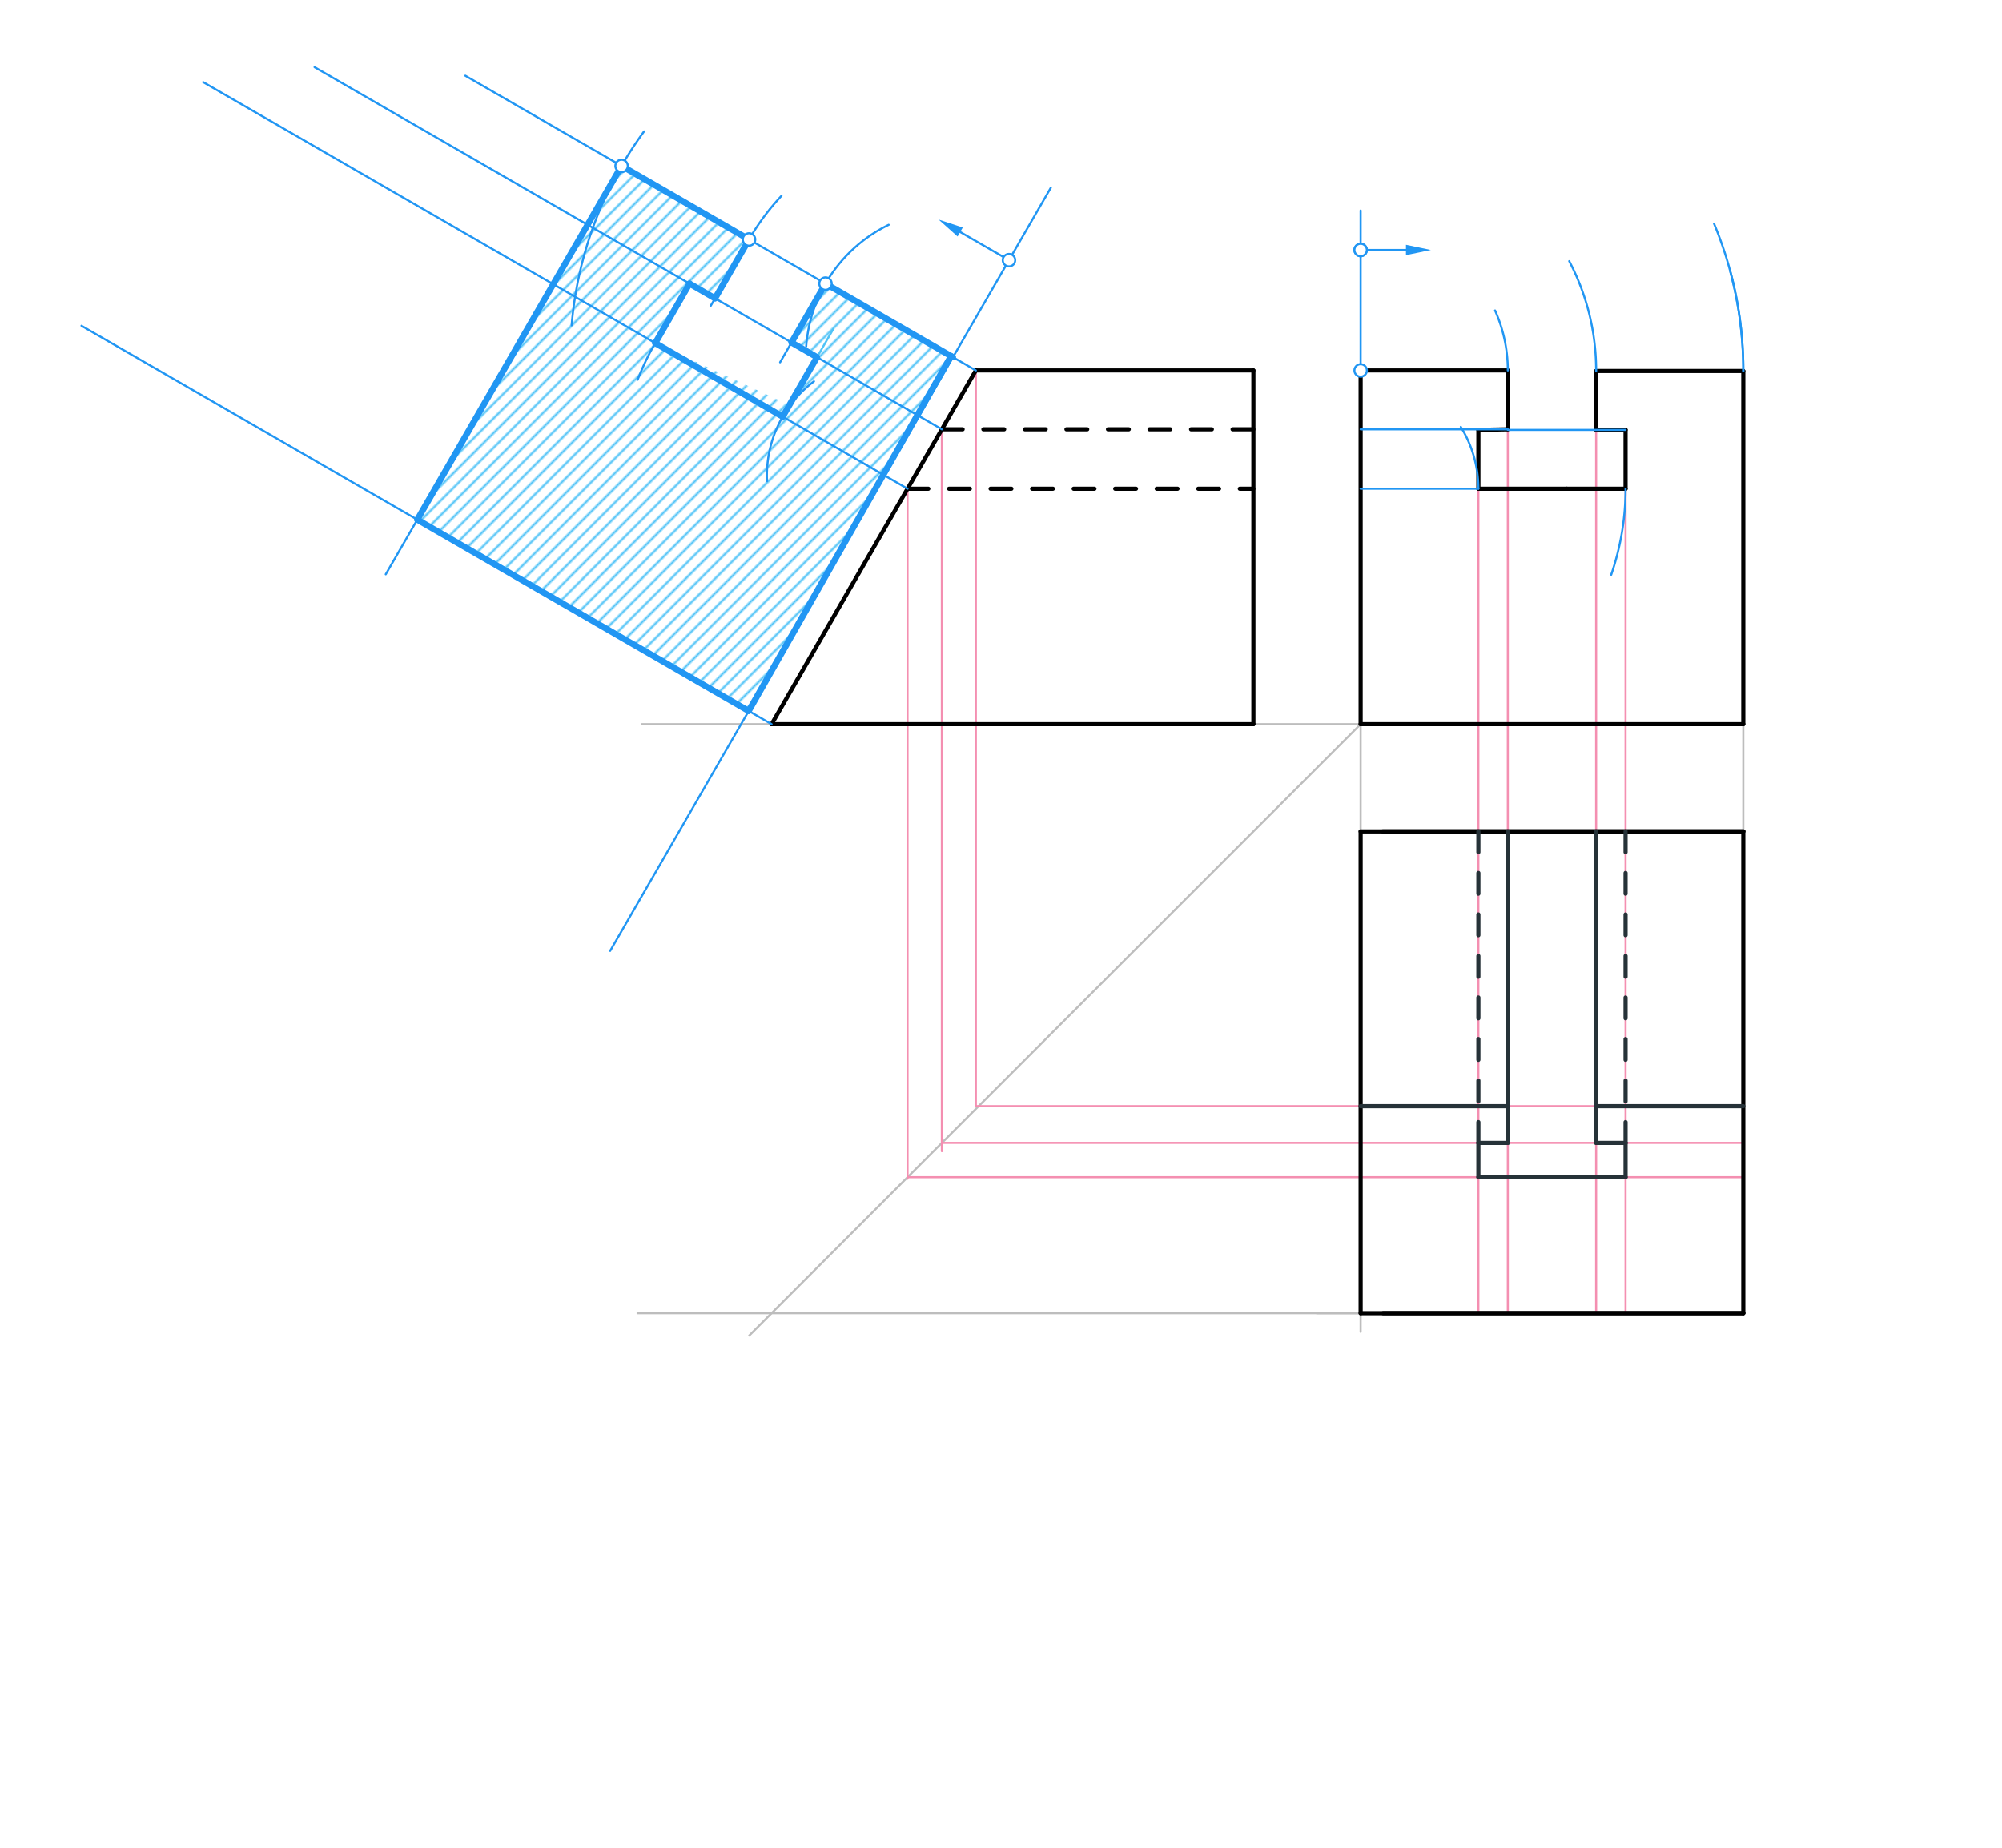 <svg xmlns="http://www.w3.org/2000/svg" class="svg--816" height="100%" preserveAspectRatio="xMidYMid meet" viewBox="0 0 964 890" width="100%"><defs><marker id="marker-arrow" markerHeight="16" markerUnits="userSpaceOnUse" markerWidth="24" orient="auto-start-reverse" refX="24" refY="4" viewBox="0 0 24 8"><path d="M 0 0 L 24 4 L 0 8 z" stroke="inherit"></path></marker></defs><g class="aux-layer--949"><g class="element--733"><defs><pattern height="5" id="fill_129_gdwzc5__pattern-stripes" patternTransform="rotate(-45)" patternUnits="userSpaceOnUse" width="5"><rect fill="#4FC3F7" height="1" transform="translate(0,0)" width="5"></rect></pattern></defs><g fill="url(#fill_129_gdwzc5__pattern-stripes)"><path d="M 299.298 79.9 L 360.67 115.333 L 344.304 143.679 L 332.029 136.593 L 315.502 165.219 L 380.11 195.048 L 393.401 172.026 L 381.129 164.94 L 397.495 136.594 L 457.932 171.487 L 360.51 342.386 L 200.941 250.259 L 299.298 79.9 Z" stroke="none"></path></g></g><g class="element--733"><line stroke="#BDBDBD" stroke-dasharray="none" stroke-linecap="round" stroke-width="1" x1="655.173" x2="655.173" y1="348.75" y2="400.391"></line></g><g class="element--733"><line stroke="#BDBDBD" stroke-dasharray="none" stroke-linecap="round" stroke-width="1" x1="839.428" x2="839.428" y1="348.75" y2="632.391"></line></g><g class="element--733"><line stroke="#BDBDBD" stroke-dasharray="none" stroke-linecap="round" stroke-width="1" x1="839.428" x2="634" y1="632.391" y2="632.391"></line></g><g class="element--733"><line stroke="#BDBDBD" stroke-dasharray="none" stroke-linecap="round" stroke-width="1" x1="655.173" x2="655.173" y1="400.391" y2="641.391"></line></g><g class="element--733"><line stroke="#BDBDBD" stroke-dasharray="none" stroke-linecap="round" stroke-width="1" x1="655.173" x2="309" y1="348.75" y2="348.75"></line></g><g class="element--733"><line stroke="#BDBDBD" stroke-dasharray="none" stroke-linecap="round" stroke-width="1" x1="655.173" x2="565.766" y1="348.75" y2="438.157"></line></g><g class="element--733"><line stroke="#BDBDBD" stroke-dasharray="none" stroke-linecap="round" stroke-width="1" x1="655.173" x2="307" y1="632.391" y2="632.391"></line></g><g class="element--733"><line stroke="#BDBDBD" stroke-dasharray="none" stroke-linecap="round" stroke-width="1" x1="565.766" x2="360.766" y1="438.157" y2="643.157"></line></g><g class="element--733"><line stroke="#F48FB1" stroke-dasharray="none" stroke-linecap="round" stroke-width="1" x1="726.039" x2="726.039" y1="206.737" y2="632.391"></line></g><g class="element--733"><line stroke="#F48FB1" stroke-dasharray="none" stroke-linecap="round" stroke-width="1" x1="711.869" x2="711.869" y1="207.017" y2="632.391"></line></g><g class="element--733"><line stroke="#F48FB1" stroke-dasharray="none" stroke-linecap="round" stroke-width="1" x1="768.562" x2="768.562" y1="207.017" y2="632.391"></line></g><g class="element--733"><line stroke="#F48FB1" stroke-dasharray="none" stroke-linecap="round" stroke-width="1" x1="782.735" x2="782.735" y1="235.364" y2="632.391"></line></g><g class="element--733"><line stroke="#F48FB1" stroke-dasharray="none" stroke-linecap="round" stroke-width="1" x1="469.889" x2="469.889" y1="178.391" y2="532.712"></line></g><g class="element--733"><line stroke="#F48FB1" stroke-dasharray="none" stroke-linecap="round" stroke-width="1" x1="469.889" x2="839.428" y1="532.712" y2="532.712"></line></g><g class="element--733"><line stroke="#F48FB1" stroke-dasharray="none" stroke-linecap="round" stroke-width="1" x1="436.996" x2="436.996" y1="235.364" y2="567.659"></line></g><g class="element--733"><line stroke="#F48FB1" stroke-dasharray="none" stroke-linecap="round" stroke-width="1" x1="436.996" x2="839.428" y1="566.927" y2="566.927"></line></g><g class="element--733"><line stroke="#F48FB1" stroke-dasharray="none" stroke-linecap="round" stroke-width="1" x1="453.523" x2="453.523" y1="206.737" y2="554.391"></line></g><g class="element--733"><line stroke="#F48FB1" stroke-dasharray="none" stroke-linecap="round" stroke-width="1" x1="453.523" x2="839.428" y1="550.4" y2="550.4"></line></g><g class="element--733"><line stroke="#4FC3F7" stroke-dasharray="none" stroke-linecap="round" stroke-width="1" x1="376.874" x2="401.272" y1="200.652" y2="158.393"></line></g></g><g class="main-layer--75a"><g class="element--733"><line stroke="#000000" stroke-dasharray="none" stroke-linecap="round" stroke-width="2" x1="726.039" x2="726.039" y1="178.391" y2="206.737"></line></g><g class="element--733"><line stroke="#000000" stroke-dasharray="none" stroke-linecap="round" stroke-width="2" x1="726.039" x2="711.869" y1="206.737" y2="207.017"></line></g><g class="element--733"><line stroke="#000000" stroke-dasharray="none" stroke-linecap="round" stroke-width="2" x1="711.869" x2="711.869" y1="207.017" y2="235.364"></line></g><g class="element--733"><line stroke="#000000" stroke-dasharray="none" stroke-linecap="round" stroke-width="2" x1="711.869" x2="754.389" y1="235.364" y2="235.364"></line></g><g class="element--733"><line stroke="#000000" stroke-dasharray="none" stroke-linecap="round" stroke-width="2" x1="754.389" x2="782.735" y1="235.364" y2="235.364"></line></g><g class="element--733"><line stroke="#000000" stroke-dasharray="none" stroke-linecap="round" stroke-width="2" x1="782.735" x2="782.735" y1="235.364" y2="207.017"></line></g><g class="element--733"><line stroke="#000000" stroke-dasharray="none" stroke-linecap="round" stroke-width="2" x1="782.735" x2="768.562" y1="207.017" y2="207.017"></line></g><g class="element--733"><line stroke="#000000" stroke-dasharray="none" stroke-linecap="round" stroke-width="2" x1="768.562" x2="768.562" y1="207.017" y2="178.671"></line></g><g class="element--733"><line stroke="#000000" stroke-dasharray="none" stroke-linecap="round" stroke-width="2" x1="768.562" x2="839.428" y1="178.671" y2="178.671"></line></g><g class="element--733"><line stroke="#000000" stroke-dasharray="none" stroke-linecap="round" stroke-width="2" x1="839.428" x2="839.428" y1="178.671" y2="348.75"></line></g><g class="element--733"><line stroke="#000000" stroke-dasharray="none" stroke-linecap="round" stroke-width="2" x1="726.039" x2="655.173" y1="178.391" y2="178.391"></line></g><g class="element--733"><line stroke="#000000" stroke-dasharray="none" stroke-linecap="round" stroke-width="2" x1="655.173" x2="655.173" y1="178.391" y2="348.75"></line></g><g class="element--733"><line stroke="#000000" stroke-dasharray="none" stroke-linecap="round" stroke-width="2" x1="655.173" x2="839.428" y1="348.75" y2="348.75"></line></g><g class="element--733"><line stroke="#000000" stroke-dasharray="none" stroke-linecap="round" stroke-width="2" x1="469.889" x2="603.532" y1="178.391" y2="178.391"></line></g><g class="element--733"><line stroke="#000000" stroke-dasharray="none" stroke-linecap="round" stroke-width="2" x1="603.532" x2="603.532" y1="348.75" y2="178.391"></line></g><g class="element--733"><line stroke="#000000" stroke-dasharray="none" stroke-linecap="round" stroke-width="2" x1="603.532" x2="371.532" y1="348.75" y2="348.75"></line></g><g class="element--733"><line stroke="#000000" stroke-dasharray="none" stroke-linecap="round" stroke-width="2" x1="469.889" x2="371.532" y1="178.391" y2="348.75"></line></g><g class="element--733"><line stroke="#000000" stroke-dasharray="10" stroke-linecap="round" stroke-width="2" x1="453.523" x2="603.532" y1="206.737" y2="206.737"></line></g><g class="element--733"><line stroke="#000000" stroke-dasharray="10" stroke-linecap="round" stroke-width="2" x1="436.996" x2="603.532" y1="235.364" y2="235.364"></line></g><g class="element--733"><line stroke="#000000" stroke-dasharray="none" stroke-linecap="round" stroke-width="2" x1="665.783" x2="839.428" y1="400.391" y2="400.391"></line></g><g class="element--733"><line stroke="#000000" stroke-dasharray="none" stroke-linecap="round" stroke-width="2" x1="655.173" x2="839.428" y1="400.391" y2="400.391"></line></g><g class="element--733"><line stroke="#000000" stroke-dasharray="none" stroke-linecap="round" stroke-width="2" x1="839.428" x2="839.428" y1="400.391" y2="632.391"></line></g><g class="element--733"><line stroke="#000000" stroke-dasharray="none" stroke-linecap="round" stroke-width="2" x1="655.173" x2="655.173" y1="400.391" y2="632.391"></line></g><g class="element--733"><line stroke="#000000" stroke-dasharray="none" stroke-linecap="round" stroke-width="2" x1="666" x2="839.428" y1="632.391" y2="632.391"></line></g><g class="element--733"><line stroke="#000000" stroke-dasharray="none" stroke-linecap="round" stroke-width="2" x1="655.173" x2="839.428" y1="632.391" y2="632.391"></line></g><g class="element--733"><line stroke="#263238" stroke-dasharray="none" stroke-linecap="round" stroke-width="2" x1="726.039" x2="726.039" y1="400.391" y2="532.712"></line></g><g class="element--733"><line stroke="#263238" stroke-dasharray="none" stroke-linecap="round" stroke-width="2" x1="655.173" x2="726.039" y1="532.712" y2="532.712"></line></g><g class="element--733"><line stroke="#263238" stroke-dasharray="none" stroke-linecap="round" stroke-width="2" x1="782.735" x2="768.562" y1="532.712" y2="532.712"></line></g><g class="element--733"><line stroke="#263238" stroke-dasharray="none" stroke-linecap="round" stroke-width="2" x1="782.735" x2="839.428" y1="532.712" y2="532.712"></line></g><g class="element--733"><line stroke="#263238" stroke-dasharray="none" stroke-linecap="round" stroke-width="2" x1="768.562" x2="768.562" y1="400.391" y2="532.712"></line></g><g class="element--733"><line stroke="#263238" stroke-dasharray="none" stroke-linecap="round" stroke-width="2" x1="768.562" x2="768.562" y1="532.712" y2="550.4"></line></g><g class="element--733"><line stroke="#263238" stroke-dasharray="none" stroke-linecap="round" stroke-width="2" x1="768.562" x2="782.735" y1="550.4" y2="550.4"></line></g><g class="element--733"><line stroke="#263238" stroke-dasharray="none" stroke-linecap="round" stroke-width="2" x1="782.735" x2="782.735" y1="550.4" y2="566.927"></line></g><g class="element--733"><line stroke="#263238" stroke-dasharray="none" stroke-linecap="round" stroke-width="2" x1="782.735" x2="711.869" y1="566.927" y2="566.927"></line></g><g class="element--733"><line stroke="#263238" stroke-dasharray="none" stroke-linecap="round" stroke-width="2" x1="711.869" x2="711.869" y1="550.4" y2="566.927"></line></g><g class="element--733"><line stroke="#263238" stroke-dasharray="none" stroke-linecap="round" stroke-width="2" x1="711.869" x2="726.039" y1="550.4" y2="550.4"></line></g><g class="element--733"><line stroke="#263238" stroke-dasharray="none" stroke-linecap="round" stroke-width="2" x1="726.039" x2="726.039" y1="532.712" y2="550.4"></line></g><g class="element--733"><line stroke="#263238" stroke-dasharray="10" stroke-linecap="round" stroke-width="2" x1="711.869" x2="711.869" y1="400.391" y2="550.4"></line></g><g class="element--733"><line stroke="#263238" stroke-dasharray="10" stroke-linecap="round" stroke-width="2" x1="782.735" x2="782.735" y1="400.391" y2="550.4"></line></g><g class="element--733"><line stroke="#2196F3" stroke-dasharray="none" stroke-linecap="round" stroke-width="1" x1="506" x2="293.794" y1="90.391" y2="457.943"></line></g><g class="element--733"><line stroke="#2196F3" stroke-dasharray="none" stroke-linecap="round" stroke-width="1" x1="371.532" x2="39.241" y1="348.75" y2="156.901"></line></g><g class="element--733"><line stroke="#2196F3" stroke-dasharray="none" stroke-linecap="round" stroke-width="1" x1="469.889" x2="224.062" y1="178.391" y2="36.462"></line></g><g class="element--733"><line stroke="#2196F3" stroke-dasharray="none" stroke-linecap="round" stroke-width="1" x1="453.523" x2="151.462" y1="206.737" y2="32.342"></line></g><g class="element--733"><line stroke="#2196F3" stroke-dasharray="none" stroke-linecap="round" stroke-width="1" x1="436.996" x2="97.836" y1="235.364" y2="39.55"></line></g><g class="element--733"><line stroke="#2196F3" stroke-dasharray="none" stroke-linecap="round" stroke-width="1" x1="655.173" x2="655.173" y1="178.391" y2="101.391"></line></g><g class="element--733"><line stroke="#2196F3" stroke-dasharray="none" stroke-linecap="round" stroke-width="1" x1="655.173" x2="677" y1="120.391" y2="120.391"></line><path d="M689,120.391 l12,2.5 l0,-5 z" fill="#2196F3" stroke="#2196F3" stroke-width="0" transform="rotate(180, 689, 120.391)"></path></g><g class="element--733"><line stroke="#2196F3" stroke-dasharray="none" stroke-linecap="round" stroke-width="1" x1="485.845" x2="462.348" y1="125.301" y2="111.735"></line><path d="M451.956,105.735 l12,2.5 l0,-5 z" fill="#2196F3" stroke="#2196F3" stroke-width="0" transform="rotate(30, 451.956, 105.735)"></path></g><g class="element--733"><path d="M 839.428 178.671 A 184.255 184.255 0 0 0 825.334 107.715" fill="none" stroke="#2196F3" stroke-dasharray="none" stroke-linecap="round" stroke-width="1"></path></g><g class="element--733"><path d="M 839.428 178.671 A 184.255 184.255 0 0 0 833.025 130.24" fill="none" stroke="#2196F3" stroke-dasharray="none" stroke-linecap="round" stroke-width="1"></path></g><g class="element--733"><path d="M 275.255 156.654 A 184.255 184.255 0 0 1 310.126 63.28" fill="none" stroke="#2196F3" stroke-dasharray="none" stroke-linecap="round" stroke-width="1"></path></g><g class="element--733"><path d="M 726.039 178.391 A 70.866 70.866 0 0 0 719.897 149.532" fill="none" stroke="#2196F3" stroke-dasharray="none" stroke-linecap="round" stroke-width="1"></path></g><g class="element--733"><path d="M 427.928 108.271 A 70.866 70.866 0 0 0 388.192 166.832" fill="none" stroke="#2196F3" stroke-dasharray="none" stroke-linecap="round" stroke-width="1"></path></g><g class="element--733"><path d="M 768.562 178.671 A 113.389 113.389 0 0 0 755.619 125.781" fill="none" stroke="#2196F3" stroke-dasharray="none" stroke-linecap="round" stroke-width="1"></path></g><g class="element--733"><path d="M 376.296 94.316 A 113.389 113.389 0 0 0 370.589 100.866" fill="none" stroke="#2196F3" stroke-dasharray="none" stroke-linecap="round" stroke-width="1"></path></g><g class="element--733"><path d="M 370.589 100.866 A 113.389 113.389 0 0 0 356.399 123.475" fill="none" stroke="#2196F3" stroke-dasharray="none" stroke-linecap="round" stroke-width="1"></path></g><g class="element--733"><line stroke="#2196F3" stroke-dasharray="none" stroke-linecap="round" stroke-width="1" x1="299.298" x2="185.743" y1="79.9" y2="276.582"></line></g><g class="element--733"><line stroke="#2196F3" stroke-dasharray="none" stroke-linecap="round" stroke-width="1" x1="360.67" x2="342.237" y1="115.333" y2="147.259"></line></g><g class="element--733"><line stroke="#2196F3" stroke-dasharray="none" stroke-linecap="round" stroke-width="1" x1="397.495" x2="375.621" y1="136.594" y2="174.481"></line></g><g class="element--733"><line stroke="#2196F3" stroke-dasharray="none" stroke-linecap="round" stroke-width="1" x1="711.869" x2="655.173" y1="235.364" y2="235.364"></line></g><g class="element--733"><path d="M 711.869 235.364 A 56.696 56.696 0 0 0 703.414 205.578" fill="none" stroke="#2196F3" stroke-dasharray="none" stroke-linecap="round" stroke-width="1"></path></g><g class="element--733"><path d="M 391.941 183.655 A 56.696 56.696 0 0 0 369.343 231.709" fill="none" stroke="#2196F3" stroke-dasharray="none" stroke-linecap="round" stroke-width="1"></path></g><g class="element--733"><path d="M 782.735 235.364 A 127.562 127.562 0 0 1 775.82 276.793" fill="none" stroke="#2196F3" stroke-dasharray="none" stroke-linecap="round" stroke-width="1"></path></g><g class="element--733"><path d="M 323.868 152.538 A 127.562 127.562 0 0 0 307.05 182.858" fill="none" stroke="#2196F3" stroke-dasharray="none" stroke-linecap="round" stroke-width="1"></path></g><g class="element--733"><line stroke="#2196F3" stroke-dasharray="none" stroke-linecap="round" stroke-width="1" x1="726.039" x2="655.173" y1="206.737" y2="206.737"></line></g><g class="element--733"><line stroke="#2196F3" stroke-dasharray="none" stroke-linecap="round" stroke-width="1" x1="782.735" x2="726.039" y1="207.017" y2="207.017"></line></g><g class="element--733"><line stroke="#2196F3" stroke-dasharray="none" stroke-linecap="round" stroke-width="3" x1="360.67" x2="299.298" y1="115.333" y2="79.9"></line></g><g class="element--733"><line stroke="#2196F3" stroke-dasharray="none" stroke-linecap="round" stroke-width="3" x1="299.298" x2="200.941" y1="79.9" y2="250.259"></line></g><g class="element--733"><line stroke="#2196F3" stroke-dasharray="none" stroke-linecap="round" stroke-width="3" x1="360.51" x2="200.941" y1="342.386" y2="250.259"></line></g><g class="element--733"><line stroke="#2196F3" stroke-dasharray="none" stroke-linecap="round" stroke-width="3" x1="360.67" x2="344.304" y1="115.333" y2="143.679"></line></g><g class="element--733"><line stroke="#2196F3" stroke-dasharray="none" stroke-linecap="round" stroke-width="3" x1="315.502" x2="332.029" y1="165.219" y2="136.593"></line></g><g class="element--733"><line stroke="#2196F3" stroke-dasharray="none" stroke-linecap="round" stroke-width="3" x1="397.495" x2="381.129" y1="136.594" y2="164.94"></line></g><g class="element--733"><line stroke="#2196F3" stroke-dasharray="none" stroke-linecap="round" stroke-width="3" x1="315.502" x2="376.874" y1="165.219" y2="200.652"></line></g><g class="element--733"><line stroke="#2196F3" stroke-dasharray="none" stroke-linecap="round" stroke-width="3" x1="381.129" x2="393.401" y1="164.94" y2="172.026"></line></g><g class="element--733"><line stroke="#2196F3" stroke-dasharray="none" stroke-linecap="round" stroke-width="3" x1="393.401" x2="376.874" y1="172.026" y2="200.652"></line></g><g class="element--733"><line stroke="#2196F3" stroke-dasharray="none" stroke-linecap="round" stroke-width="3" x1="344.304" x2="332.029" y1="143.679" y2="136.593"></line></g><g class="element--733"><line stroke="#2196F3" stroke-dasharray="none" stroke-linecap="round" stroke-width="3" x1="397.495" x2="458.867" y1="136.594" y2="172.027"></line></g><g class="element--733"><line stroke="#2196F3" stroke-dasharray="none" stroke-linecap="round" stroke-width="3" x1="457.932" x2="360.51" y1="171.487" y2="342.386"></line></g><g class="element--733"><circle cx="655.173" cy="120.391" r="3" stroke="#2196F3" stroke-width="1" fill="#ffffff"></circle>}</g><g class="element--733"><circle cx="655.173" cy="120.391" r="3" stroke="#2196F3" stroke-width="1" fill="#ffffff"></circle>}</g><g class="element--733"><circle cx="485.845" cy="125.301" r="3" stroke="#2196F3" stroke-width="1" fill="#ffffff"></circle>}</g><g class="element--733"><circle cx="299.298" cy="79.9" r="3" stroke="#2196F3" stroke-width="1" fill="#ffffff"></circle>}</g><g class="element--733"><circle cx="655.173" cy="178.391" r="3" stroke="#2196F3" stroke-width="1" fill="#ffffff"></circle>}</g><g class="element--733"><circle cx="397.495" cy="136.594" r="3" stroke="#2196F3" stroke-width="1" fill="#ffffff"></circle>}</g><g class="element--733"><circle cx="360.67" cy="115.333" r="3" stroke="#2196F3" stroke-width="1" fill="#ffffff"></circle>}</g></g><g class="snaps-layer--ac6"></g><g class="temp-layer--52d"></g></svg>
